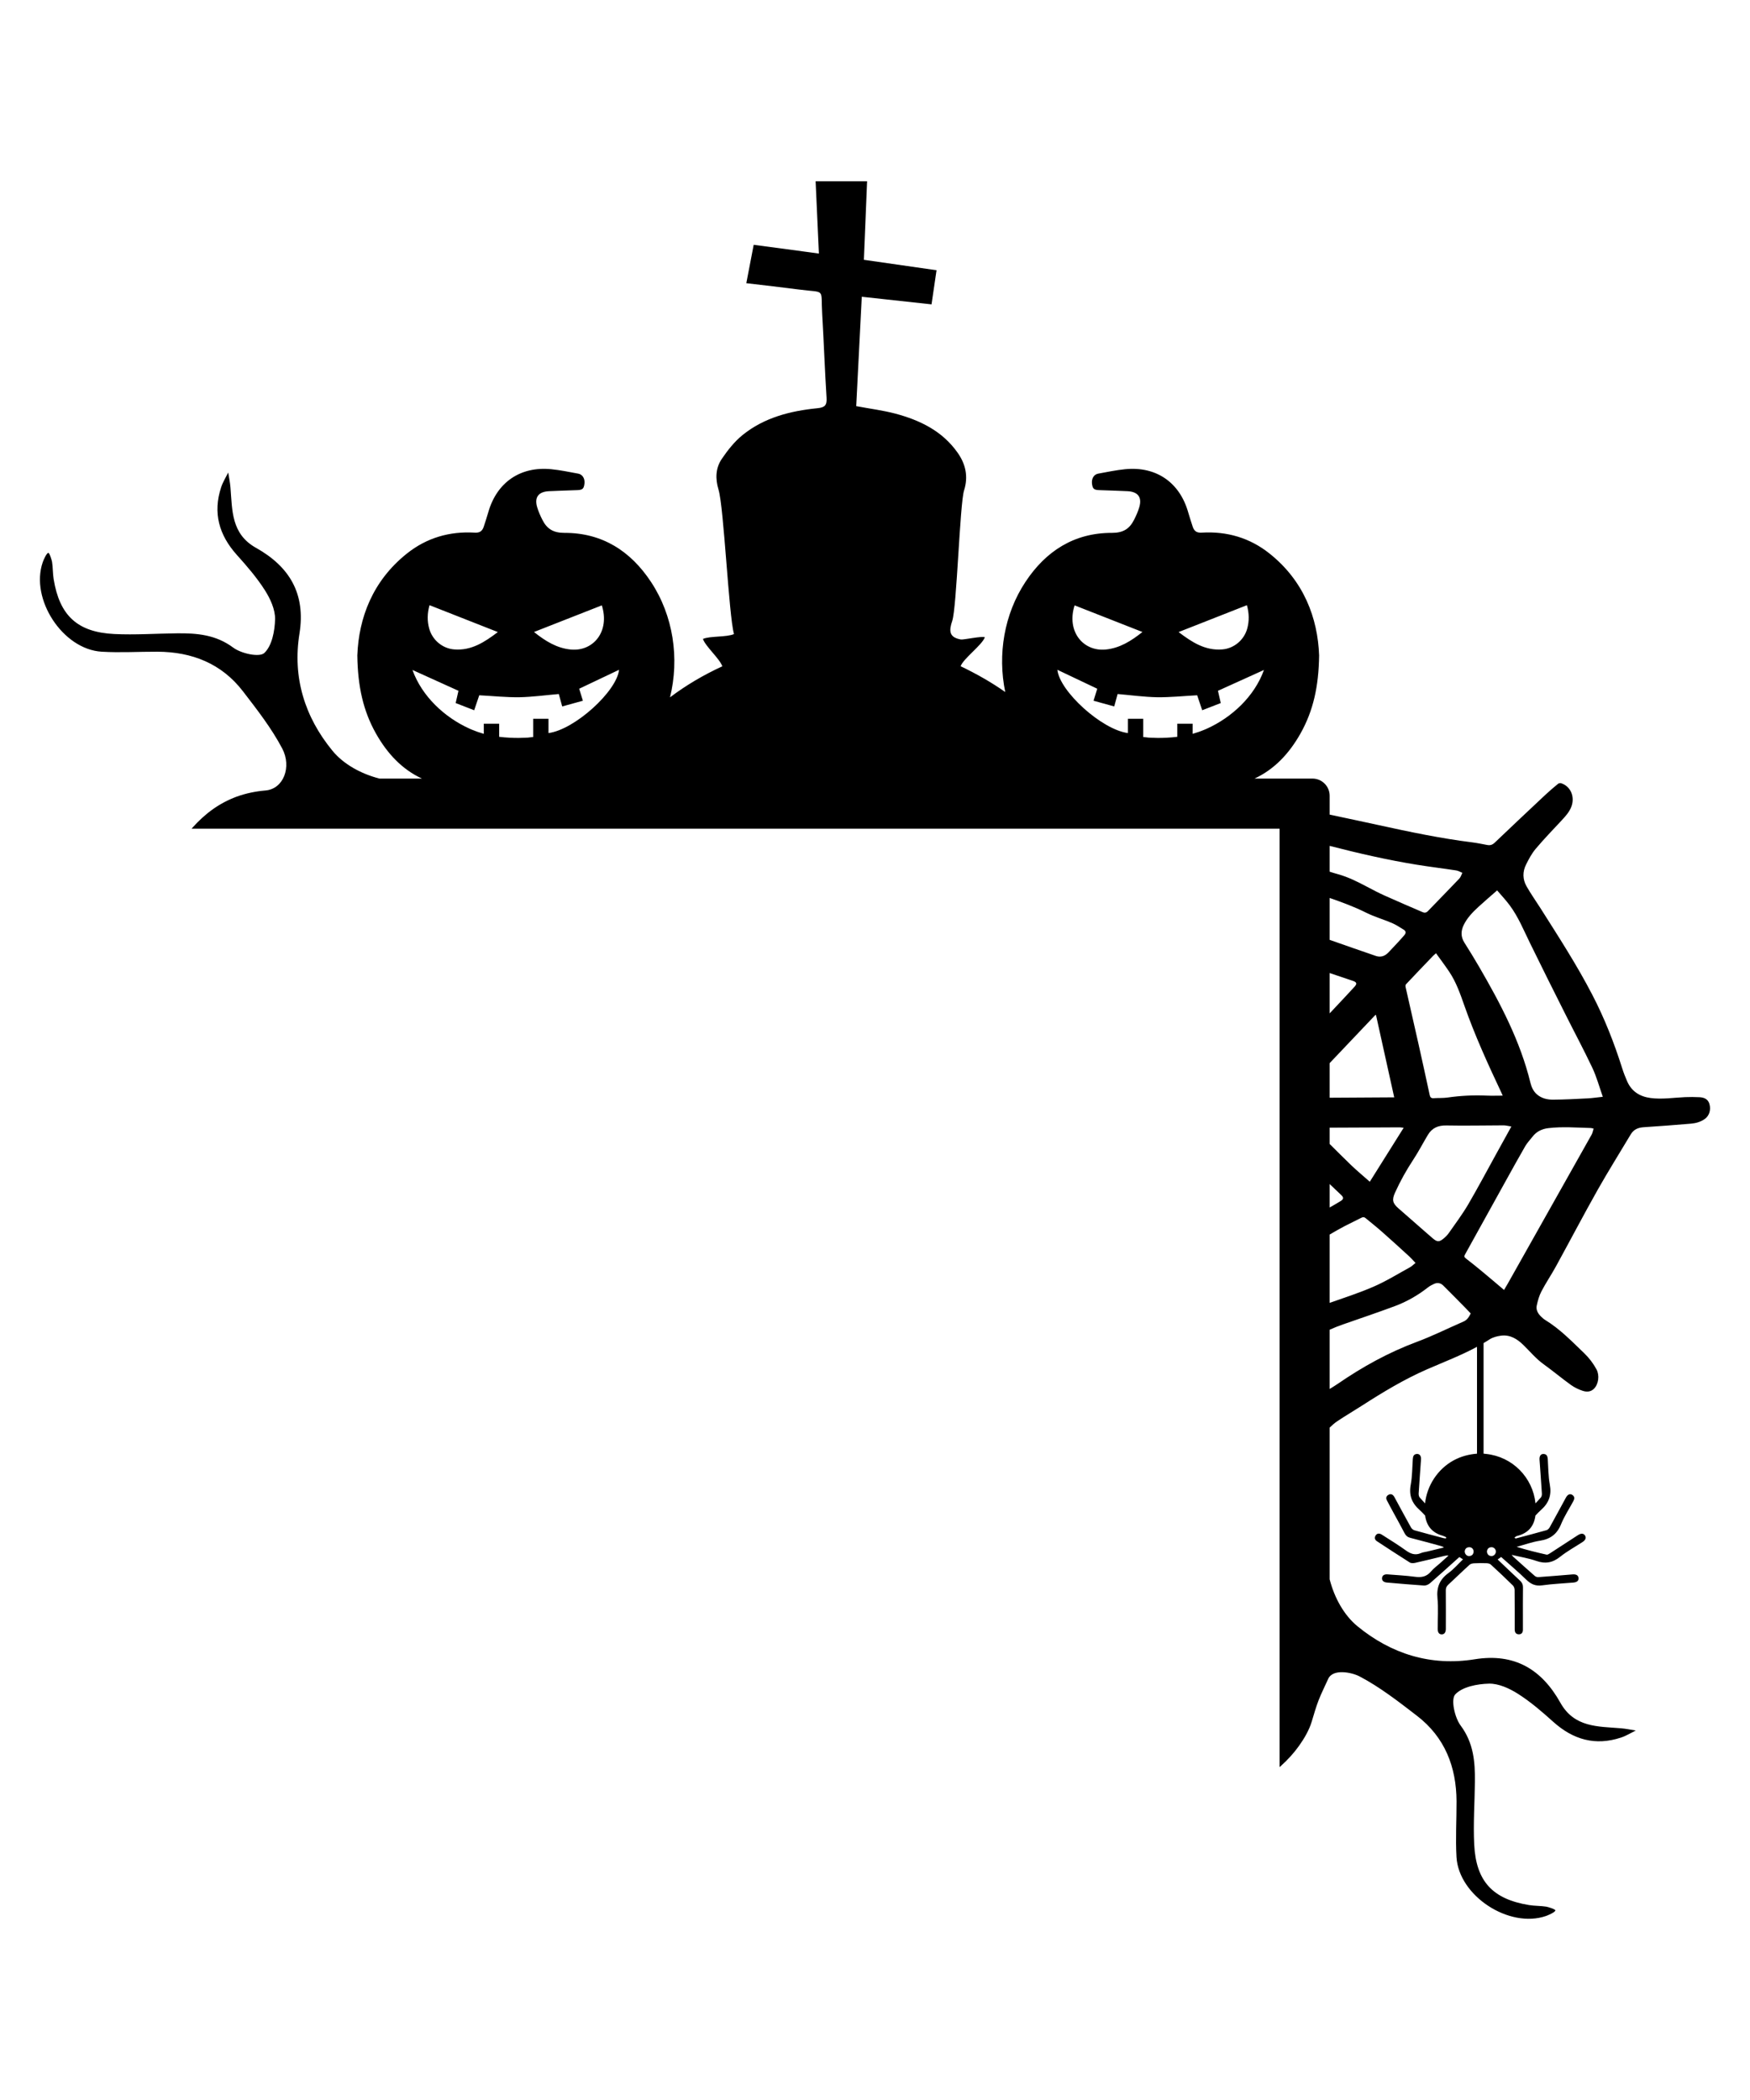 <?xml version="1.0" encoding="utf-8"?>
<!-- Generator: Adobe Illustrator 25.0.0, SVG Export Plug-In . SVG Version: 6.00 Build 0)  -->
<svg version="1.1" id="Layer_1" xmlns="http://www.w3.org/2000/svg" xmlns:xlink="http://www.w3.org/1999/xlink" x="0px" y="0px"
	 viewBox="0 0 500 600" style="enable-background:new 0 0 500 600;" xml:space="preserve">
<path d="M488.41,315.43c-0.4-1.41-1.52-1.87-2.82-1.94c-1.38-0.07-2.78-0.08-4.17-0.02c-3.27,0.15-6.54,0.68-9.83,0.25
	c-3.08-0.41-5.4-1.87-6.68-4.75c-0.55-1.24-1.04-2.52-1.45-3.82c-2.27-7.18-5.01-14.16-8.48-20.85
	c-4.43-8.57-9.68-16.65-14.83-24.79c-1.33-2.09-2.77-4.12-3.99-6.27c-1.15-2-1.17-4.19-0.13-6.25c0.78-1.56,1.62-3.15,2.74-4.47
	c2.33-2.77,4.85-5.37,7.32-8.02c1.16-1.25,2.32-2.49,2.91-4.13c1.01-2.81-0.3-5.75-2.97-6.59c-0.25-0.08-0.66,0-0.86,0.16
	c-1.21,0.99-2.4,2-3.54,3.06c-4.88,4.57-9.74,9.15-14.58,13.77c-0.64,0.61-1.28,0.81-2.1,0.66c-1.43-0.26-2.85-0.57-4.28-0.75
	c-9.04-1.13-17.95-3-26.84-4.95c-4.64-1.02-9.29-1.99-13.93-2.98v-5.38c0-2.72-2.2-4.92-4.91-4.92h-16.56
	c5.61-2.59,9.89-7.11,13.14-12.88c3.64-6.46,5.2-13.45,5.32-22.31c-0.4-10.71-4.37-21.3-14.16-29.1c-5.62-4.49-12.17-6.4-19.35-5.98
	c-1.45,0.1-2.18-0.42-2.6-1.67c-0.45-1.38-0.9-2.75-1.3-4.14c-2.44-8.56-9.15-13.19-18.01-12.31c-2.6,0.26-5.18,0.8-7.73,1.27
	c-1.21,0.24-1.89,1.4-1.75,2.79c0.17,1.54,0.54,1.87,2.15,1.92c2.65,0.09,5.32,0.18,7.97,0.3c3.04,0.14,4.25,1.75,3.38,4.63
	c-0.36,1.21-0.88,2.37-1.45,3.5c-1.3,2.6-3.09,3.78-6.33,3.78c-10.78-0.04-18.91,5.2-24.72,14c-6.11,9.23-8,20.77-5.78,31.47
	c-3.99-2.8-8.26-5.22-12.75-7.37c0.79-2.2,6.13-6.04,6.92-8.27c-0.77-0.42-6.08,0.76-6.85,0.63c-3.49-0.61-3.38-2.6-2.46-5.33
	c1.28-3.78,2.17-33.44,3.37-37.24c1.25-3.96,0.48-7.52-1.85-10.81c-4.35-6.18-10.72-9.26-17.74-11.14
	c-3.56-0.95-7.25-1.4-11.22-2.15c0.52-10.24,1.05-20.53,1.59-31.25c6.8,0.74,13.25,1.44,19.93,2.17c0.5-3.38,0.94-6.44,1.43-9.75
	c-6.99-1-13.74-1.97-20.76-2.98c0.3-7.4,0.6-14.68,0.92-22.45h-14.71c0.31,6.64,0.62,13.51,0.94,20.66
	c-6.32-0.85-12.39-1.66-18.63-2.5c-0.72,3.76-1.38,7.19-2.11,10.97c5.12,0.61,10.09,1.16,15.04,1.81c7.8,1.03,6.18-0.59,6.64,7
	c0.47,7.98,0.74,15.97,1.25,23.95c0.13,2.09-0.47,2.75-2.58,2.96c-7.76,0.77-15.24,2.66-21.44,7.68c-2.3,1.87-4.24,4.33-5.92,6.81
	c-1.79,2.63-1.87,5.67-0.93,8.78c1.54,5.08,2.92,35.96,4.42,41.26c-2.08,0.94-6.92,0.51-8.88,1.4c0.82,2.24,4.72,5.55,5.55,7.81
	c-5.37,2.47-10.37,5.41-14.95,8.87c2.74-11.12,0.96-23.32-5.44-32.99c-5.81-8.8-13.94-14.04-24.72-14c-3.24,0-5.04-1.18-6.33-3.78
	c-0.57-1.13-1.09-2.29-1.45-3.5c-0.87-2.88,0.33-4.49,3.38-4.63c2.65-0.12,5.32-0.21,7.97-0.3c1.6-0.05,1.98-0.38,2.15-1.92
	c0.14-1.39-0.55-2.55-1.75-2.79c-2.55-0.47-5.13-1.01-7.73-1.27c-8.86-0.88-15.57,3.75-18.01,12.31c-0.4,1.39-0.85,2.76-1.3,4.14
	c-0.42,1.25-1.16,1.77-2.6,1.67c-7.18-0.42-13.73,1.49-19.35,5.98c-9.79,7.8-13.76,18.39-14.16,29.1
	c0.12,8.86,1.68,15.85,5.32,22.31c3.25,5.77,7.53,10.29,13.14,12.88h-12.13c-5.31-1.36-10.26-4.11-13.4-7.91
	c-8.01-9.74-11.47-21.05-9.46-33.51c1.84-11.47-2.94-19.19-12.41-24.5c-7.12-3.98-6.77-10.71-7.31-17.28
	c-0.11-1.43-0.42-2.84-0.64-4.26c-0.68,1.4-1.54,2.76-2.02,4.23c-2.41,7.33-0.6,13.66,4.49,19.33c2.87,3.19,5.72,6.49,8.01,10.09
	c1.55,2.44,2.97,5.52,2.91,8.28c-0.08,3.36-0.89,7.63-3.09,9.66c-1.4,1.29-6.6,0.15-8.86-1.54c-4.98-3.71-10.35-4.15-16.05-4.09
	c-5.98,0.06-11.98,0.49-17.94,0.2c-10.55-0.52-15.63-5.29-17.32-15.66c-0.27-1.63-0.2-3.31-0.46-4.95
	c-0.06-0.41-0.72-2.63-1.07-2.58c-0.55,0.09-1.42,2.17-1.59,2.67c-3.65,10.54,5.72,24.91,16.83,25.57c5.29,0.32,10.63-0.02,15.95,0
	c9.85,0.05,18.31,3.36,24.42,11.31c4.03,5.24,8.16,10.53,11.22,16.34c2.76,5.24,0.41,11.56-4.78,12c-2.8,0.24-5.58,0.8-8.22,1.76
	c-2.42,0.89-4.71,2.1-6.81,3.59c-2.09,1.48-3.98,3.23-5.69,5.12c-0.13,0.15-0.26,0.29-0.39,0.44h310.85v268.13
	c0.15-0.13,0.29-0.26,0.44-0.39c1.89-1.71,3.63-3.6,5.11-5.68c1.48-2.08,2.89-4.47,3.63-6.92c0.63-2.05,1.2-4.13,1.98-6.14
	c0.8-2.05,1.82-4.04,2.72-6.06c1.35-3.02,6.76-1.9,9.03-0.7c5.81,3.06,11.1,7.19,16.34,11.22c7.95,6.11,11.26,14.57,11.31,24.42
	c0.02,5.32-0.32,10.66-0.01,15.96c0.66,11.1,15.04,20.47,25.58,16.82c0.49-0.17,2.58-1.04,2.67-1.58c0.05-0.36-2.18-1.02-2.59-1.08
	c-1.63-0.26-3.31-0.19-4.94-0.46c-10.37-1.69-15.15-6.77-15.66-17.32c-0.3-5.96,0.14-11.96,0.2-17.94
	c0.06-5.69-0.38-11.07-4.09-16.05c-1.69-2.26-2.83-7.46-1.54-8.86c2.03-2.2,6.3-3.01,9.65-3.09c2.76-0.06,5.85,1.36,8.29,2.91
	c3.6,2.29,6.9,5.14,10.09,8.01c5.67,5.09,12,6.91,19.33,4.49c1.47-0.48,2.82-1.33,4.23-2.02c-1.42-0.22-2.84-0.53-4.27-0.64
	c-6.56-0.54-13.29-0.19-17.27-7.3c-5.31-9.48-13.04-14.26-24.5-12.41c-12.46,2-23.77-1.46-33.51-9.47
	c-3.8-3.13-6.55-8.08-7.91-13.38v-43.35c0.69-0.67,1.42-1.31,2.21-1.84c2.31-1.55,4.72-2.95,7.06-4.46
	c5.97-3.84,12.05-7.51,18.58-10.36c4.78-2.08,9.66-3.94,14.25-6.42v30.53c-2.35,0.19-4.58,0.78-6.65,1.9
	c-4.63,2.51-7.67,7.29-8.19,12.31c-0.51-0.57-1.02-1.12-1.52-1.68c-0.24-0.27-0.33-0.77-0.31-1.15c0.2-3.23,0.45-6.46,0.67-9.68
	c0.07-1.02-0.35-1.63-1.11-1.62c-0.93,0.02-1.18,0.65-1.23,1.45c-0.17,2.45-0.15,4.93-0.59,7.32c-0.56,3.01,0.27,5.24,2.54,7.25
	c0.56,0.49,1.07,1.05,1.58,1.6c0,0.04,0,0.08,0.01,0.13c0.45,2.98,2.12,4.82,5,5.62c0.35,0.1,0.68,0.29,1.02,0.44
	c-0.03,0.11-0.06,0.22-0.1,0.33c-0.23-0.03-0.47-0.03-0.69-0.09c-2.78-0.73-5.56-1.46-8.32-2.24c-0.38-0.11-0.79-0.47-0.98-0.82
	c-1.53-2.74-3.01-5.5-4.51-8.26c-0.12-0.23-0.24-0.46-0.39-0.67c-0.4-0.56-0.95-0.71-1.54-0.37c-0.6,0.34-0.78,0.89-0.47,1.51
	c0.61,1.19,1.26,2.36,1.89,3.54c1.08,1.98,2.18,3.95,3.22,5.95c0.36,0.7,0.84,1.08,1.6,1.28c2.91,0.74,5.81,1.54,8.71,2.33
	c0.3,0.08,0.6,0.18,0.9,0.43c-1.54,0.38-3.09,0.76-4.64,1.13c-0.63,0.16-1.31,0.21-1.9,0.46c-1.63,0.72-2.93,0.25-4.31-0.74
	c-2.11-1.53-4.35-2.89-6.55-4.31c-0.16-0.11-0.32-0.22-0.5-0.31c-0.64-0.33-1.23-0.27-1.62,0.37c-0.37,0.61-0.22,1.21,0.39,1.61
	c3.12,2.04,6.23,4.09,9.38,6.07c0.4,0.25,1.08,0.22,1.58,0.1c2.74-0.61,5.47-1.29,8.2-1.95c0.4-0.09,0.81-0.18,1.3-0.13
	c-0.72,0.66-1.44,1.32-2.16,1.96c-0.97,0.88-2.07,1.65-2.9,2.64c-1.25,1.47-2.71,1.71-4.52,1.47c-2.58-0.35-5.2-0.48-7.81-0.69
	c-0.96-0.08-1.53,0.29-1.61,1.02c-0.07,0.74,0.4,1.22,1.36,1.31c3.55,0.3,7.09,0.63,10.65,0.86c0.56,0.03,1.27-0.29,1.71-0.68
	c2.55-2.2,5.03-4.47,7.54-6.72c0.27-0.23,0.54-0.47,0.84-0.74c0.33,0.21,0.62,0.4,1.03,0.66c-1.42,1.36-2.66,2.82-4.17,3.92
	c-2.52,1.84-3.43,4.1-3.12,7.2c0.28,2.88,0.05,5.81,0.06,8.72c0,1.05,0.4,1.59,1.16,1.59c0.75,0,1.17-0.56,1.17-1.6
	c0.01-3.66,0.02-7.32-0.01-10.98c-0.01-0.68,0.2-1.15,0.7-1.61c2.04-1.88,4.02-3.83,6.08-5.69c0.32-0.3,0.89-0.41,1.36-0.43
	c1.17-0.07,2.34-0.06,3.51-0.02c0.41,0.02,0.91,0.11,1.19,0.37c2.15,1.96,4.26,3.96,6.33,6c0.3,0.29,0.49,0.84,0.49,1.27
	c0.04,3.56,0.03,7.13,0.03,10.69c0,0.23-0.01,0.46,0,0.68c0.01,0.77,0.37,1.29,1.16,1.3c0.79,0.02,1.17-0.49,1.18-1.26v-3.04
	c0-3.04-0.02-6.08,0.02-9.12c0.01-0.79-0.25-1.35-0.82-1.88c-2.13-1.98-4.22-3.99-6.42-6.08c0.35-0.25,0.65-0.46,1-0.71
	c2.42,2.17,4.87,4.23,7.16,6.46c1.33,1.3,2.65,1.92,4.58,1.64c2.94-0.42,5.92-0.53,8.89-0.79c1.06-0.1,1.54-0.53,1.48-1.29
	c-0.07-0.79-0.67-1.14-1.77-1.04c-3.23,0.27-6.45,0.54-9.68,0.77c-0.34,0.03-0.79-0.11-1.04-0.33c-2.07-1.8-4.1-3.65-6.15-5.48
	c-0.11-0.1-0.2-0.24-0.47-0.55c2.5,0.6,4.83,0.95,7.01,1.72c2.6,0.92,4.71,0.54,6.86-1.18c1.98-1.58,4.24-2.81,6.38-4.2
	c0.87-0.57,1.12-1.23,0.73-1.85c-0.41-0.66-1.14-0.71-2.06-0.11c-2.66,1.73-5.31,3.46-7.97,5.18c-0.29,0.19-0.68,0.44-0.96,0.38
	c-2.86-0.64-5.7-1.34-8.56-2.23c2.22-0.6,4.4-1.4,6.66-1.75c2.99-0.46,4.89-1.9,6.04-4.73c0.92-2.25,2.28-4.33,3.45-6.48
	c0.39-0.71,0.53-1.37-0.25-1.88c-0.64-0.43-1.32-0.14-1.81,0.75c-1.55,2.84-3.08,5.69-4.65,8.52c-0.19,0.33-0.54,0.7-0.88,0.8
	c-2.89,0.82-5.8,1.58-8.7,2.35c-0.12,0.03-0.25,0.02-0.5-0.2c0.23-0.16,0.45-0.4,0.71-0.47c3.33-0.83,4.89-2.86,5.3-5.85
	c0.51-0.54,1.01-1.09,1.57-1.58c2.27-2.01,3.09-4.24,2.54-7.25c-0.45-2.39-0.43-4.87-0.59-7.32c-0.06-0.8-0.3-1.43-1.23-1.45
	c-0.77-0.01-1.19,0.6-1.12,1.62c0.22,3.22,0.47,6.45,0.67,9.68c0.03,0.38-0.06,0.88-0.3,1.15c-0.5,0.56-1.02,1.11-1.52,1.67
	c-0.78-7.4-6.56-13.34-14.13-14.13c-0.23-0.03-0.47-0.05-0.71-0.08v-31.59c0.57-0.33,1.13-0.67,1.69-1.04
	c0.93-0.61,2.16-0.93,3.29-1.08c2.59-0.34,4.63,0.94,6.4,2.67c1.9,1.86,3.6,3.93,5.8,5.51c2.64,1.9,5.14,4,7.78,5.9
	c1.02,0.73,2.2,1.3,3.4,1.69c1.05,0.34,2.22,0.33,3.14-0.56c1.37-1.32,1.68-3.89,0.77-5.57c-0.94-1.73-2.1-3.26-3.52-4.63
	c-3.53-3.39-6.94-6.93-11.17-9.51c-0.42-0.26-0.8-0.61-1.16-0.96c-0.88-0.85-1.49-1.91-1.23-3.13c0.3-1.39,0.69-2.82,1.35-4.08
	c1.27-2.43,2.83-4.73,4.15-7.14c3.99-7.27,7.84-14.62,11.91-21.85c3.02-5.35,6.3-10.56,9.45-15.85c0.86-1.44,2.13-1.95,3.76-2.05
	c4.47-0.28,8.94-0.64,13.41-1.01c1.45-0.12,2.86-0.51,4.06-1.4C488.39,318.73,488.88,317.07,488.41,315.43z M171.95,172.96
	c2.36,7.42-2.41,13.23-8.86,12.62c-4-0.38-7.26-2.41-10.52-5.01C159.17,177.99,165.57,175.46,171.95,172.96z M122.72,172.91
	c6.55,2.58,12.91,5.08,19.52,7.68c-3.8,2.88-7.56,5.34-12.43,4.96c-3.35-0.23-6.28-2.67-7.18-5.95
	C122.04,177.45,122.06,175.27,122.72,172.91z M156.71,209.45v-4.09h-4.37v5.22c0,0-0.26,0.03-0.71,0.07
	c-0.24,0.03-0.5,0.05-0.83,0.1c-0.69,0.02-1.56,0.07-2.6,0.09c-1.6,0-3.52-0.07-5.58-0.32v-3.75h-4.39v2.9
	c-1.16-0.33-2.34-0.74-3.53-1.24c-0.04-0.02-0.11-0.05-0.16-0.07c-0.17-0.07-0.33-0.14-0.47-0.21c-6.95-3.15-13.5-9.12-16.22-16.73
	c4.26,1.93,8.63,3.92,13.14,5.95c-0.21,0.95-0.49,2.15-0.8,3.5c1.73,0.66,3.4,1.32,5.29,2.06c0.52-1.52,1.02-3.01,1.45-4.28
	c3.94,0.21,7.72,0.61,11.48,0.56c3.71-0.07,7.42-0.59,11.25-0.92c0.29,1.07,0.59,2.22,0.97,3.55c1.96-0.55,3.85-1.07,5.91-1.63
	c-0.4-1.26-0.76-2.41-1.06-3.43c3.94-1.87,7.72-3.66,11.39-5.41C176.25,197.49,164.2,208.48,156.71,209.45z M356.26,172.91
	c0.66,2.36,0.68,4.54,0.09,6.69c-0.9,3.28-3.83,5.72-7.18,5.95c-4.87,0.38-8.63-2.08-12.43-4.96
	C343.35,177.99,349.71,175.49,356.26,172.91z M307.03,172.96c6.38,2.5,12.78,5.03,19.38,7.61c-3.26,2.6-6.53,4.63-10.52,5.01
	C309.44,186.19,304.66,180.38,307.03,172.96z M344.91,208.15c-0.14,0.07-0.3,0.14-0.47,0.21c-0.05,0.02-0.12,0.05-0.17,0.07
	c-1.18,0.5-2.36,0.91-3.52,1.24v-2.9h-4.39v3.75c-2.06,0.25-3.98,0.32-5.58,0.32c-1.04-0.02-1.91-0.07-2.6-0.09
	c-0.33-0.05-0.59-0.07-0.83-0.1c-0.45-0.04-0.71-0.07-0.71-0.07v-5.22h-4.37v4.09c-7.49-0.97-19.54-11.96-20.16-18.08
	c3.66,1.75,7.45,3.54,11.39,5.41c-0.3,1.02-0.66,2.17-1.06,3.43c2.06,0.56,3.95,1.08,5.91,1.63c0.38-1.33,0.68-2.48,0.97-3.55
	c3.83,0.33,7.54,0.85,11.25,0.92c3.75,0.05,7.54-0.35,11.48-0.56c0.43,1.27,0.92,2.76,1.44,4.28c1.9-0.74,3.57-1.4,5.3-2.06
	c-0.31-1.35-0.59-2.55-0.8-3.5c4.51-2.03,8.88-4.02,13.14-5.95C358.41,199.03,351.86,205,344.91,208.15z M419.81,444.59
	c-0.69,0.06-1.32-0.56-1.33-1.35c0.09-0.66,0.46-1.13,1.23-1.18c0.73-0.06,1.34,0.52,1.31,1.25
	C421,444.08,420.56,444.52,419.81,444.59z M426.05,442.06c0.72-0.06,1.34,0.53,1.34,1.24c0.01,0.7-0.61,1.34-1.31,1.29
	c-0.75-0.06-1.16-0.5-1.24-1.27C424.91,442.58,425.28,442.12,426.05,442.06z M379.9,241.68c0.08,0.02,0.16,0.04,0.24,0.06
	c8.14,2.1,16.33,3.97,24.63,5.32c3.76,0.61,7.55,1.06,11.31,1.64c0.6,0.09,1.16,0.45,1.73,0.68c-0.27,0.55-0.44,1.19-0.84,1.62
	c-2.97,3.13-6,6.2-8.99,9.31c-0.46,0.49-0.97,0.54-1.5,0.31c-3.62-1.56-7.25-3.11-10.85-4.73c-1.72-0.77-3.4-1.66-5.07-2.54
	c-2.66-1.41-5.32-2.75-8.25-3.57c-0.81-0.22-1.61-0.47-2.41-0.72V241.68z M424.69,313.03c-3.71-0.16-7.39,0.02-11.07,0.55
	c-1.31,0.19-2.67,0.1-4,0.19c-0.69,0.05-0.99-0.23-1.13-0.88c-1.05-4.87-2.11-9.73-3.2-14.59c-1.21-5.4-2.46-10.79-3.67-16.19
	c-0.07-0.28-0.08-0.71,0.09-0.88c2.53-2.7,5.09-5.36,7.65-8.03c0.25-0.26,0.53-0.49,0.93-0.84c1.27,1.76,2.55,3.46,3.74,5.23
	c2.01,2.98,3.18,6.36,4.36,9.72c2.99,8.52,6.73,16.72,10.58,24.88c0.11,0.25,0.22,0.5,0.38,0.85
	C427.73,313.04,426.21,313.1,424.69,313.03z M429.6,321.53c0.65,0,1.3,0.19,2.22,0.33c-1.58,2.86-3.02,5.46-4.46,8.07
	c-2.62,4.75-5.16,9.55-7.9,14.23c-1.65,2.8-3.61,5.42-5.48,8.09c-0.42,0.61-0.97,1.16-1.54,1.63c-1.23,1.02-1.84,0.99-3.06-0.05
	c-1.42-1.21-2.81-2.45-4.22-3.68c-1.86-1.63-3.72-3.27-5.59-4.89c-1.68-1.46-1.93-2.43-1-4.48c1.48-3.27,3.22-6.4,5.2-9.41
	c1.52-2.3,2.78-4.76,4.2-7.12c1.18-1.97,2.91-2.73,5.26-2.69C418.68,321.67,424.14,321.54,429.6,321.53z M379.9,256.56
	c3.54,1.23,7.06,2.52,10.43,4.21c2.38,1.19,4.98,1.92,7.43,2.97c1.16,0.5,2.22,1.23,3.31,1.89c0.67,0.41,0.66,0.99,0.19,1.54
	c-0.68,0.8-1.4,1.58-2.11,2.35c-0.8,0.86-1.61,1.7-2.41,2.56c-1,1.07-2.21,1.53-3.62,1.05c-4.41-1.52-8.82-3.04-13.22-4.6V256.56z
	 M379.9,278.01c2.22,0.74,4.43,1.49,6.65,2.24c1.08,0.37,1.24,0.81,0.48,1.65c-1.69,1.87-3.45,3.7-5.17,5.55
	c-0.66,0.69-1.31,1.39-1.96,2.09V278.01z M379.9,303.75c4.31-4.54,8.62-9.09,12.94-13.63c0.05-0.05,0.13-0.08,0.29-0.17
	c1.74,7.85,3.47,15.65,5.22,23.59h-1.89c-5.52,0.04-11.04,0.08-16.56,0.1V303.75z M379.9,322.19c4.64-0.03,9.28-0.05,13.92-0.06
	c2.03-0.01,4.07-0.03,6.1-0.03c0.31,0,0.63,0.07,1.12,0.13c-3.24,5.16-6.39,10.19-9.67,15.41c-1.81-1.6-3.56-3.05-5.2-4.61
	c-2.11-2.03-4.19-4.11-6.27-6.18V322.19z M379.9,338.3c1.11,1.05,2.21,2.1,3.32,3.15c0.72,0.69,0.69,1.17-0.16,1.7
	c-1.04,0.64-2.1,1.25-3.16,1.85V338.3z M379.9,352.73c1.4-0.84,2.83-1.63,4.27-2.4c1.58-0.83,3.2-1.57,4.78-2.39
	c0.47-0.25,0.84-0.23,1.21,0.09c1.59,1.31,3.2,2.59,4.74,3.95c2.61,2.3,5.18,4.65,7.75,7c0.57,0.52,1.07,1.12,1.78,1.86
	c-0.58,0.46-1.02,0.93-1.55,1.22c-3.47,1.9-6.84,4.01-10.46,5.57c-4.07,1.77-8.32,3.14-12.52,4.62V352.73z M418.14,377.59
	c-4.47,1.94-8.83,4.13-13.38,5.82c-8.04,3-15.45,7.09-22.5,11.94c-0.76,0.52-1.56,1.01-2.36,1.5v-16.93
	c1.24-0.57,2.52-1.06,3.82-1.52c4.93-1.72,9.88-3.39,14.78-5.21c3.43-1.28,6.6-3.09,9.49-5.36c0.54-0.42,1.17-0.75,1.8-1.03
	c0.93-0.4,1.83-0.23,2.55,0.48c2.09,2.07,4.15,4.18,6.22,6.27c0.54,0.56,1.07,1.12,1.64,1.72
	C419.74,376.21,419.23,377.12,418.14,377.59z M454.76,324.16c-7.97,14.19-15.97,28.38-23.96,42.57c-0.34,0.6-0.69,1.19-1.07,1.83
	c-2.13-1.8-4.2-3.57-6.29-5.3c-1.52-1.26-3.06-2.51-4.63-3.71c-0.49-0.38-0.51-0.63-0.22-1.15c3.91-7.03,7.79-14.07,11.69-21.11
	c1.82-3.28,3.63-6.57,5.51-9.82c0.54-0.93,1.31-1.73,1.98-2.59c1.17-1.54,2.68-2.33,4.65-2.56c4.04-0.47,8.07-0.14,12.1-0.03
	c0.19,0,0.37,0.08,0.8,0.17C455.12,323.1,455.03,323.68,454.76,324.16z M453.63,313.82c-3.3,0.17-6.61,0.35-9.92,0.37
	c-1.64,0.01-3.27-0.37-4.59-1.51c-1-0.87-1.54-2.05-1.85-3.3c-2.91-11.93-8.56-22.64-14.67-33.16c-1.35-2.33-2.77-4.63-4.21-6.91
	c-1.04-1.65-1.01-3.3-0.2-5c1-2.08,2.58-3.69,4.24-5.22c1.68-1.55,3.42-3.02,5.32-4.69c1.22,1.42,2.49,2.77,3.59,4.25
	c2.46,3.31,4,7.12,5.8,10.79c3.34,6.85,6.76,13.66,10.18,20.47c2.54,5.08,5.23,10.08,7.65,15.21c1.21,2.57,1.96,5.37,2.98,8.25
	C456.33,313.54,454.98,313.75,453.63,313.82z"/>
</svg>
